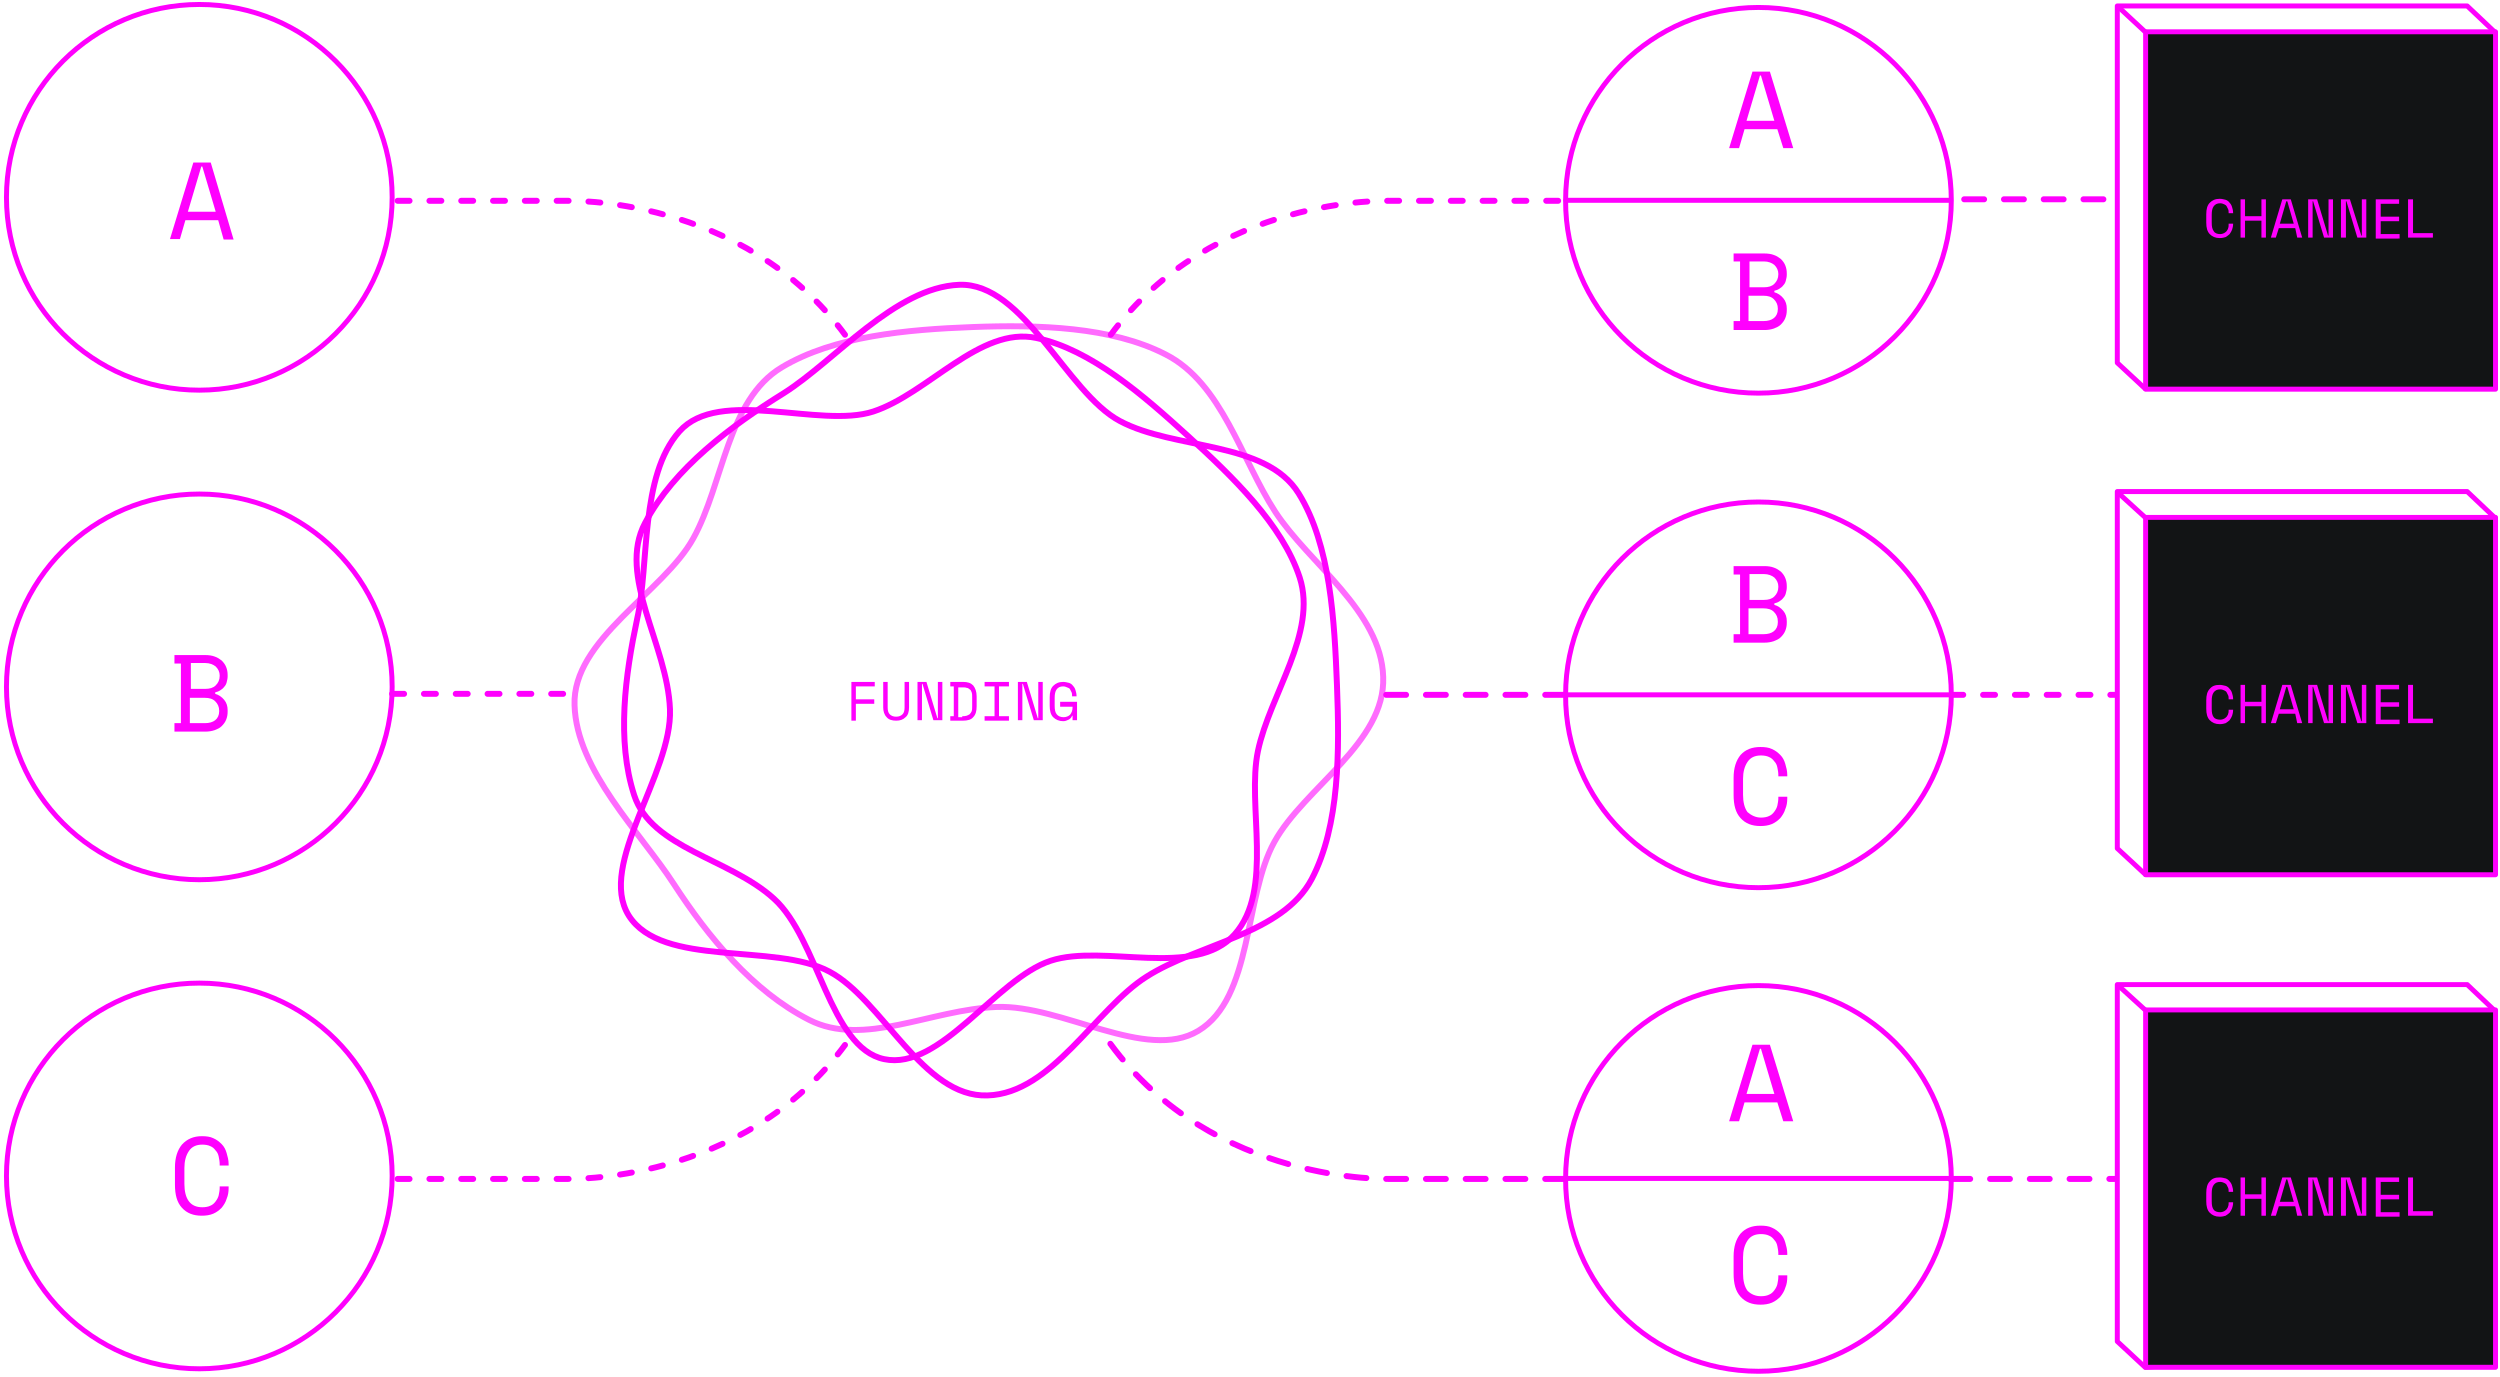 <?xml version="1.0" encoding="utf-8"?>
<svg xmlns="http://www.w3.org/2000/svg" xmlns:xlink="http://www.w3.org/1999/xlink" version="1.1" id="Layer_1" x="0px" y="0px" viewBox="0 0 503 277" style="enable-background:new 0 0 503 277;">
<style type="text/css">
	.st0{fill:none;stroke:#FF00FE;stroke-width:1.2;stroke-linecap:round;stroke-linejoin:round;stroke-dasharray:2.4,4;}
	.st1{fill:none;stroke:#FF00FE;stroke-width:1.2;stroke-linecap:round;stroke-linejoin:round;stroke-dasharray:4,4;}
	.st2{fill:#FF00FE;}
	
		.st3{opacity:0.58;fill:none;stroke:#FF00FE;stroke-width:1.2;stroke-linecap:round;stroke-linejoin:round;enable-background:new    ;}
	.st4{fill:none;stroke:#FF00FE;stroke-width:1.2;stroke-linecap:round;stroke-linejoin:round;}
	.st5{fill:none;stroke:#FF00FE;}
	.st6{fill:none;stroke:#FF00FE;stroke-linecap:round;stroke-linejoin:round;}
	.st7{fill:#121415;stroke:#FF00FE;stroke-linecap:round;stroke-linejoin:round;}
</style>
<path class="st0" d="M78.9,139.6h35.7"/>
<path class="st0" d="M392.6,139.8h33"/>
<path class="st1" d="M395.2,40.1h30.4"/>
<path class="st1" d="M392.4,237.2h33.2"/>
<path class="st0" d="M80,40.4h33.9c0,0,35.5-1.2,56.3,27.2"/>
<path class="st0" d="M80,237.2h33.9c0,0,35.5,1.2,56.3-27.2"/>
<path class="st1" d="M314.9,139.8h-36.1"/>
<path class="st0" d="M313.5,40.4h-33.9c0,0-35.5-1.2-56.3,27.2"/>
<path class="st1" d="M314.9,237.2h-35.2c0,0-35.5,1.2-56.3-27.2"/>
<path class="st2" d="M43.9,44.3h-6.6l-1.1,3.8h-2l4.7-15.4h3.5L47,48.2h-2L43.9,44.3z M40.5,33.5l-2.7,9.1h5.6l-2.7-9.1H40.5z"/>
<path class="st2" d="M35.1,145.5h1.3v-12h-1.3v-1.7h6.2c0.7,0,1.4,0.1,1.9,0.3c0.6,0.2,1,0.5,1.4,0.8c0.4,0.4,0.7,0.8,0.9,1.3&#xA;	c0.2,0.5,0.3,1,0.3,1.6v0.3c0,0.4-0.1,0.8-0.2,1.2s-0.3,0.7-0.5,0.9c-0.2,0.3-0.5,0.5-0.8,0.7c-0.3,0.2-0.6,0.3-1,0.4v0.3&#xA;	c0.7,0.2,1.3,0.6,1.8,1.2c0.5,0.6,0.7,1.3,0.7,2.1v0.3c0,0.6-0.1,1.1-0.3,1.6c-0.2,0.5-0.5,0.9-0.9,1.3c-0.4,0.4-0.9,0.6-1.4,0.8&#xA;	c-0.6,0.2-1.2,0.3-1.9,0.3h-6.2V145.5z M38.3,145.5h2.9c0.9,0,1.6-0.2,2.1-0.6c0.5-0.4,0.8-1,0.8-1.8v-0.1c0-0.8-0.3-1.4-0.8-1.9&#xA;	c-0.5-0.5-1.2-0.7-2.1-0.7h-3V145.5z M38.3,138.6h3c0.9,0,1.6-0.2,2.1-0.7c0.5-0.5,0.8-1.1,0.8-1.9v-0.1c0-0.7-0.3-1.3-0.8-1.8&#xA;	c-0.5-0.4-1.2-0.7-2.1-0.7h-2.9V138.6z"/>
<path class="st2" d="M40.7,242.9c0.6,0,1.2-0.1,1.6-0.3c0.5-0.2,0.8-0.5,1.1-0.9c0.3-0.4,0.5-0.8,0.6-1.2c0.1-0.5,0.2-1,0.2-1.5&#xA;	v-0.3h1.8v0.3c0,0.8-0.1,1.5-0.4,2.2c-0.2,0.7-0.6,1.3-1,1.8c-0.5,0.5-1,0.9-1.7,1.2c-0.7,0.3-1.5,0.4-2.3,0.4c-1.7,0-3-0.5-4-1.6&#xA;	c-1-1.1-1.4-2.6-1.4-4.7v-3.4c0-2,0.5-3.5,1.4-4.6c1-1.1,2.3-1.7,4-1.7c0.9,0,1.7,0.1,2.3,0.4c0.7,0.3,1.2,0.7,1.7,1.2&#xA;	c0.5,0.5,0.8,1.1,1,1.8c0.2,0.7,0.4,1.4,0.4,2.2v0.3h-1.8v-0.3c0-0.5-0.1-1-0.2-1.5c-0.1-0.5-0.3-0.9-0.6-1.2&#xA;	c-0.3-0.4-0.6-0.7-1.1-0.9c-0.4-0.2-1-0.3-1.6-0.3c-1.2,0-2.1,0.4-2.7,1.3c-0.6,0.9-0.9,2-0.9,3.4v3.2c0,1.5,0.3,2.7,0.9,3.5&#xA;	C38.6,242.5,39.5,242.9,40.7,242.9z"/>
<path class="st3" d="M115.6,141.9c-0.5-13.2,17.9-22.7,23.9-33.6c6.1-11,6.8-27.8,17.8-34.4c10.5-6.3,25.2-7.6,38.4-8.1&#xA;	c13.2-0.5,27.9-0.1,38.8,5.5c11.4,5.8,15.2,21.1,22.1,31.7c6.8,10.4,21.3,20,21.7,33.2c0.5,13.2-15.9,22.3-21.9,33.2&#xA;	c-6.1,11-4.3,31.4-15.3,38c-10.5,6.3-27.4-5.3-40.6-4.8c-13.2,0.5-26.7,8.2-37.7,2.6c-11.4-5.8-20.3-16.7-27.2-27.3&#xA;	C128.8,167.4,116,155.1,115.6,141.9z"/>
<path class="st4" d="M193,57.3c13-0.5,21.6,21.7,32.3,27.4c11,5.9,29.4,3.9,36,14.6c6.4,10.3,7.2,25.6,7.7,38.6&#xA;	c0.5,13,0.6,28.2-5.1,39c-5.9,11.1-22.7,12.9-33.2,19.6c-10.3,6.5-19,23.5-32,23.9c-13,0.5-21.1-19.2-31.8-24.9&#xA;	c-11-5.9-33.7-0.7-40.4-11.3c-6.4-10.3,8.8-28.5,8.3-41.5c-0.5-13-10.7-26.8-5-37.5c5.9-11.1,17.3-19.5,27.9-26.1&#xA;	C168,72.6,180.1,57.8,193,57.3L193,57.3z"/>
<path class="st4" d="M136.7,86.8c8-9,28.3-0.5,39-4c11-3.6,21.5-17.2,32.8-14.8c11,2.3,21.6,11.6,30.5,19.7s19,17.8,22.5,28.5&#xA;	c3.6,11.1-6,23.5-8.4,34.9c-2.3,11,3.3,27.9-4.7,36.9c-8,9-26.3,1.8-37,5.3c-11,3.6-22.2,22.2-33.5,19.8&#xA;	c-11-2.3-13.2-24.2-22.2-32.3c-8.9-8.1-24.6-10.1-28.1-20.8c-3.6-11.1-1.8-24.2,0.6-35.5C130.7,113.4,128.7,95.8,136.7,86.8&#xA;	L136.7,86.8z"/>
<path class="st2" d="M171.3,137.2h4.7v0.9h-3.8v2.6h3.7v0.9h-3.7v3.4h-0.9V137.2z M178.6,137.2v5.1c0,0.6,0.1,1.1,0.4,1.4&#xA;	c0.3,0.3,0.7,0.5,1.3,0.5c0.6,0,1-0.2,1.3-0.5c0.3-0.3,0.4-0.8,0.4-1.4v-5.1h0.9v5.1c0,0.9-0.2,1.6-0.7,2c-0.5,0.5-1.1,0.7-1.9,0.7&#xA;	c-0.8,0-1.5-0.2-1.9-0.7c-0.5-0.5-0.7-1.2-0.7-2v-5.1H178.6z M188.6,144.5h0.1v-7.3h0.9v7.7h-1.8l-2.2-7.3h-0.1v7.3h-0.9v-7.7h1.8&#xA;	L188.6,144.5z M191.2,137.2h2.5c1,0,1.6,0.2,2.1,0.7c0.4,0.5,0.7,1.2,0.7,2.2v2c0,1-0.2,1.7-0.7,2.2c-0.4,0.5-1.1,0.7-2.1,0.7h-2.5&#xA;	v-0.9h0.7v-6h-0.7V137.2z M193.6,144.1c0.3,0,0.6,0,0.9-0.1c0.2-0.1,0.5-0.2,0.6-0.3c0.2-0.2,0.3-0.4,0.4-0.6c0.1-0.3,0.1-0.6,0.1-1&#xA;	v-1.8c0-0.4,0-0.7-0.1-1c-0.1-0.3-0.2-0.5-0.4-0.6c-0.2-0.2-0.4-0.3-0.6-0.3c-0.2-0.1-0.5-0.1-0.9-0.1h-0.8v6H193.6z M198.1,137.2&#xA;	h4.9v0.9h-2v6h2v0.9h-4.9v-0.9h2v-6h-2V137.2z M208.8,144.5h0.1v-7.3h0.9v7.7H208l-2.2-7.3h-0.1v7.3h-0.9v-7.7h1.8L208.8,144.5z&#xA;	 M213.3,141.2h3.4v3.7h-0.9V144h-0.1c-0.1,0.3-0.3,0.6-0.7,0.8s-0.7,0.3-1.1,0.3c-0.8,0-1.5-0.3-2-0.8c-0.5-0.5-0.7-1.3-0.7-2.3&#xA;	v-1.7c0-1,0.2-1.8,0.7-2.3c0.5-0.5,1.1-0.8,2-0.8c0.4,0,0.8,0.1,1.2,0.2c0.3,0.1,0.6,0.3,0.8,0.6c0.2,0.2,0.4,0.5,0.5,0.9&#xA;	c0.1,0.3,0.2,0.7,0.2,1.1v0.1h-0.9v-0.1c0-0.2,0-0.5-0.1-0.7c-0.1-0.2-0.2-0.4-0.3-0.6c-0.1-0.2-0.3-0.3-0.6-0.4&#xA;	c-0.2-0.1-0.5-0.2-0.8-0.2c-0.6,0-1,0.2-1.3,0.6c-0.3,0.4-0.4,1-0.4,1.7v1.6c0,0.8,0.1,1.3,0.4,1.7c0.3,0.4,0.8,0.6,1.4,0.6&#xA;	c0.5,0,1-0.2,1.3-0.5c0.3-0.4,0.5-0.8,0.5-1.5v-0.1h-2.5V141.2z"/>
<path class="st5" d="M431.6,6.4L426,1.2"/>
<path class="st6" d="M426,1.2h70.4l5.6,5.3l-5.6,66.5l-64.8,5.2l-5.6-5.2V1.2z"/>
<path class="st7" d="M502.1,6.4h-70.4v71.9h70.4V6.4z"/>
<path class="st6" d="M40.1,78.5c21.4,0,38.8-17.4,38.8-38.8c0-21.4-17.4-38.8-38.8-38.8C18.7,0.9,1.3,18.3,1.3,39.7&#xA;	C1.3,61.2,18.7,78.5,40.1,78.5z"/>
<path class="st6" d="M40.1,177c21.4,0,38.8-17.4,38.8-38.8S61.5,99.4,40.1,99.4c-21.4,0-38.8,17.4-38.8,38.8S18.7,177,40.1,177z"/>
<path class="st6" d="M40.1,275.4c21.4,0,38.8-17.4,38.8-38.8s-17.4-38.8-38.8-38.8c-21.4,0-38.8,17.4-38.8,38.8&#xA;	S18.7,275.4,40.1,275.4z"/>
<path class="st2" d="M357.6,26H351l-1.1,3.8h-2l4.7-15.4h3.5l4.7,15.4h-2L357.6,26z M354.1,15.2l-2.7,9.1h5.6l-2.7-9.1H354.1z"/>
<path class="st2" d="M348.8,64.6h1.3v-12h-1.3V51h6.2c0.7,0,1.4,0.1,1.9,0.3c0.6,0.2,1,0.5,1.4,0.8c0.4,0.4,0.7,0.8,0.9,1.3&#xA;	c0.2,0.5,0.3,1,0.3,1.6v0.3c0,0.4-0.1,0.8-0.2,1.2c-0.1,0.4-0.3,0.7-0.5,0.9c-0.2,0.3-0.5,0.5-0.8,0.7c-0.3,0.2-0.6,0.3-1,0.4v0.3&#xA;	c0.7,0.2,1.3,0.6,1.8,1.2c0.5,0.6,0.7,1.3,0.7,2.1v0.3c0,0.6-0.1,1.1-0.3,1.6c-0.2,0.5-0.5,0.9-0.9,1.3c-0.4,0.4-0.9,0.6-1.4,0.8&#xA;	c-0.6,0.2-1.2,0.3-1.9,0.3h-6.2V64.6z M351.9,64.6h2.9c0.9,0,1.6-0.2,2.1-0.6c0.5-0.4,0.8-1,0.8-1.8v-0.1c0-0.8-0.3-1.4-0.8-1.9&#xA;	c-0.5-0.5-1.2-0.7-2.1-0.7h-3V64.6z M351.9,57.8h3c0.9,0,1.6-0.2,2.1-0.7c0.5-0.5,0.8-1.1,0.8-1.9v-0.1c0-0.7-0.3-1.3-0.8-1.8&#xA;	c-0.5-0.4-1.2-0.7-2.1-0.7h-2.9V57.8z"/>
<path class="st6" d="M353.8,79.1c21.4,0,38.8-17.4,38.8-38.8c0-21.4-17.4-38.8-38.8-38.8c-21.4,0-38.8,17.4-38.8,38.8&#xA;	C314.9,61.7,332.3,79.1,353.8,79.1z"/>
<path class="st6" d="M315.1,40.3h77.3"/>
<path class="st2" d="M348.8,127.6h1.3v-12h-1.3v-1.7h6.2c0.7,0,1.4,0.1,1.9,0.3c0.6,0.2,1,0.5,1.4,0.8c0.4,0.4,0.7,0.8,0.9,1.3&#xA;	c0.2,0.5,0.3,1,0.3,1.6v0.3c0,0.4-0.1,0.8-0.2,1.2c-0.1,0.4-0.3,0.7-0.5,0.9c-0.2,0.3-0.5,0.5-0.8,0.7c-0.3,0.2-0.6,0.3-1,0.4v0.3&#xA;	c0.7,0.2,1.3,0.6,1.8,1.2c0.5,0.6,0.7,1.3,0.7,2.1v0.3c0,0.6-0.1,1.1-0.3,1.6c-0.2,0.5-0.5,0.9-0.9,1.3c-0.4,0.4-0.9,0.6-1.4,0.8&#xA;	c-0.6,0.2-1.2,0.3-1.9,0.3h-6.2V127.6z M351.9,127.6h2.9c0.9,0,1.6-0.2,2.1-0.6c0.5-0.4,0.8-1,0.8-1.8V125c0-0.8-0.3-1.4-0.8-1.9&#xA;	c-0.5-0.5-1.2-0.7-2.1-0.7h-3V127.6z M351.9,120.7h3c0.9,0,1.6-0.2,2.1-0.7c0.5-0.5,0.8-1.1,0.8-1.9v-0.1c0-0.7-0.3-1.3-0.8-1.8&#xA;	c-0.5-0.4-1.2-0.7-2.1-0.7h-2.9V120.7z"/>
<path class="st2" d="M354.3,164.5c0.6,0,1.2-0.1,1.6-0.3c0.5-0.2,0.8-0.5,1.1-0.9c0.3-0.4,0.5-0.8,0.6-1.2c0.1-0.5,0.2-1,0.2-1.5&#xA;	v-0.3h1.8v0.3c0,0.8-0.1,1.5-0.4,2.2c-0.2,0.7-0.6,1.3-1,1.8c-0.5,0.5-1,0.9-1.7,1.2c-0.7,0.3-1.5,0.4-2.3,0.4c-1.7,0-3-0.5-4-1.6&#xA;	c-1-1.1-1.4-2.6-1.4-4.7v-3.4c0-2,0.5-3.5,1.4-4.6c1-1.1,2.3-1.6,4-1.6c0.9,0,1.7,0.1,2.3,0.4c0.7,0.3,1.2,0.7,1.7,1.2&#xA;	c0.5,0.5,0.8,1.1,1,1.8c0.2,0.7,0.4,1.4,0.4,2.2v0.3h-1.8v-0.3c0-0.5-0.1-1-0.2-1.5c-0.1-0.5-0.3-0.9-0.6-1.2&#xA;	c-0.3-0.4-0.6-0.7-1.1-0.9c-0.4-0.2-1-0.3-1.6-0.3c-1.2,0-2.1,0.4-2.7,1.3c-0.6,0.9-0.9,2-0.9,3.4v3.2c0,1.5,0.3,2.7,0.9,3.5&#xA;	C352.3,164,353.2,164.5,354.3,164.5z"/>
<path class="st6" d="M353.8,178.6c21.4,0,38.8-17.4,38.8-38.8c0-21.4-17.4-38.8-38.8-38.8c-21.4,0-38.8,17.4-38.8,38.8&#xA;	C314.9,161.2,332.3,178.6,353.8,178.6z"/>
<path class="st6" d="M315.1,139.8h77.3"/>
<path class="st2" d="M357.6,221.8H351l-1.1,3.8h-2l4.7-15.4h3.5l4.7,15.4h-2L357.6,221.8z M354.1,211l-2.7,9.1h5.6l-2.7-9.1H354.1z"/>
<path class="st2" d="M354.3,260.8c0.6,0,1.2-0.1,1.6-0.3c0.5-0.2,0.8-0.5,1.1-0.9c0.3-0.4,0.5-0.8,0.6-1.2c0.1-0.5,0.2-1,0.2-1.5&#xA;	v-0.3h1.8v0.3c0,0.8-0.1,1.5-0.4,2.2c-0.2,0.7-0.6,1.3-1,1.8c-0.5,0.5-1,0.9-1.7,1.2c-0.7,0.3-1.5,0.4-2.3,0.4c-1.7,0-3-0.5-4-1.6&#xA;	c-1-1.1-1.4-2.6-1.4-4.7v-3.4c0-2,0.5-3.5,1.4-4.6c1-1.1,2.3-1.6,4-1.6c0.9,0,1.7,0.1,2.3,0.4c0.7,0.3,1.2,0.7,1.7,1.2&#xA;	c0.5,0.5,0.8,1.1,1,1.8c0.2,0.7,0.4,1.4,0.4,2.2v0.3h-1.8v-0.3c0-0.5-0.1-1-0.2-1.5c-0.1-0.5-0.3-0.9-0.6-1.2&#xA;	c-0.3-0.4-0.6-0.7-1.1-0.9c-0.4-0.2-1-0.3-1.6-0.3c-1.2,0-2.1,0.4-2.7,1.3c-0.6,0.9-0.9,2-0.9,3.4v3.2c0,1.5,0.3,2.7,0.9,3.5&#xA;	C352.3,260.4,353.2,260.8,354.3,260.8z"/>
<path class="st6" d="M353.8,275.9c21.4,0,38.8-17.4,38.8-38.8c0-21.4-17.4-38.8-38.8-38.8c-21.4,0-38.8,17.4-38.8,38.8&#xA;	C314.9,258.5,332.3,275.9,353.8,275.9z"/>
<path class="st6" d="M315.1,237.1h77.3"/>
<path class="st2" d="M446.7,47.1c0.3,0,0.6-0.1,0.8-0.2c0.2-0.1,0.4-0.3,0.5-0.4c0.1-0.2,0.3-0.4,0.3-0.6c0.1-0.2,0.1-0.5,0.1-0.7&#xA;	V45h0.9v0.1c0,0.4-0.1,0.8-0.2,1.1c-0.1,0.3-0.3,0.6-0.5,0.9c-0.2,0.2-0.5,0.4-0.8,0.6c-0.3,0.1-0.7,0.2-1.2,0.2&#xA;	c-0.9,0-1.5-0.3-2-0.8c-0.5-0.5-0.7-1.3-0.7-2.3v-1.7c0-1,0.2-1.8,0.7-2.3c0.5-0.5,1.1-0.8,2-0.8c0.4,0,0.8,0.1,1.2,0.2&#xA;	c0.3,0.1,0.6,0.3,0.8,0.6c0.2,0.2,0.4,0.5,0.5,0.9c0.1,0.3,0.2,0.7,0.2,1.1v0.1h-0.9v-0.1c0-0.2,0-0.5-0.1-0.7&#xA;	c-0.1-0.2-0.2-0.4-0.3-0.6c-0.1-0.2-0.3-0.3-0.5-0.4c-0.2-0.1-0.5-0.2-0.8-0.2c-0.6,0-1,0.2-1.3,0.6c-0.3,0.4-0.4,1-0.4,1.7v1.6&#xA;	c0,0.8,0.1,1.3,0.4,1.7C445.6,46.9,446.1,47.1,446.7,47.1z M450.8,40.1h0.9v3.4h3.3v-3.4h0.9v7.7H455v-3.4h-3.3v3.4h-0.9V40.1z&#xA;	 M461.8,45.9h-3.3l-0.6,1.9h-1l2.3-7.7h1.7l2.3,7.7h-1L461.8,45.9z M460,40.5l-1.3,4.5h2.8l-1.3-4.5H460z M468.4,47.4h0.1v-7.3h0.9&#xA;	v7.7h-1.8l-2.2-7.3h-0.1v7.3h-0.9v-7.7h1.8L468.4,47.4z M475.1,47.4h0.1v-7.3h0.9v7.7h-1.8l-2.2-7.3h-0.1v7.3H471v-7.7h1.8&#xA;	L475.1,47.4z M478,40.1h4.7V41h-3.7v2.6h3.7v0.9h-3.7v2.6h3.8v0.9H478V40.1z M484.6,40.1h0.9v6.8h4v0.9h-5V40.1z"/>
<path class="st5" d="M431.6,104.1l-5.6-5.1"/>
<path class="st6" d="M426,98.9h70.4l5.6,5.3l-5.6,66.5l-64.8,5.2l-5.6-5.2V98.9z"/>
<path class="st7" d="M502.1,104.1h-70.4v71.9h70.4V104.1z"/>
<path class="st2" d="M446.7,144.8c0.3,0,0.6-0.1,0.8-0.2c0.2-0.1,0.4-0.3,0.5-0.4c0.1-0.2,0.3-0.4,0.3-0.6c0.1-0.2,0.1-0.5,0.1-0.7&#xA;	v-0.1h0.9v0.1c0,0.4-0.1,0.8-0.2,1.1c-0.1,0.3-0.3,0.6-0.5,0.9c-0.2,0.2-0.5,0.4-0.8,0.6c-0.3,0.1-0.7,0.2-1.2,0.2&#xA;	c-0.9,0-1.5-0.3-2-0.8c-0.5-0.5-0.7-1.3-0.7-2.3v-1.7c0-1,0.2-1.8,0.7-2.3c0.5-0.6,1.1-0.8,2-0.8c0.4,0,0.8,0.1,1.2,0.2&#xA;	c0.3,0.1,0.6,0.3,0.8,0.6c0.2,0.2,0.4,0.5,0.5,0.9c0.1,0.3,0.2,0.7,0.2,1.1v0.1h-0.9v-0.1c0-0.2,0-0.5-0.1-0.7&#xA;	c-0.1-0.2-0.2-0.4-0.3-0.6c-0.1-0.2-0.3-0.3-0.5-0.4c-0.2-0.1-0.5-0.2-0.8-0.2c-0.6,0-1,0.2-1.3,0.6c-0.3,0.4-0.4,1-0.4,1.7v1.6&#xA;	c0,0.8,0.1,1.3,0.4,1.7C445.6,144.6,446.1,144.8,446.7,144.8z M450.8,137.8h0.9v3.4h3.3v-3.4h0.9v7.7H455v-3.4h-3.3v3.4h-0.9V137.8z&#xA;	 M461.8,143.6h-3.3l-0.6,1.9h-1l2.3-7.7h1.7l2.3,7.7h-1L461.8,143.6z M460,138.2l-1.3,4.5h2.8l-1.3-4.5H460z M468.4,145.1h0.1v-7.3&#xA;	h0.9v7.7h-1.8l-2.2-7.3h-0.1v7.3h-0.9v-7.7h1.8L468.4,145.1z M475.1,145.1h0.1v-7.3h0.9v7.7h-1.8l-2.2-7.3h-0.1v7.3H471v-7.7h1.8&#xA;	L475.1,145.1z M478,137.8h4.7v0.9h-3.7v2.6h3.7v0.9h-3.7v2.6h3.8v0.9H478V137.8z M484.6,137.8h0.9v6.8h4v0.9h-5V137.8z"/>
<path class="st5" d="M431.6,203.2l-5.6-5.1"/>
<path class="st6" d="M426,198.1h70.4l5.6,5.3l-5.6,66.5l-64.8,5.2l-5.6-5.2V198.1z"/>
<path class="st7" d="M502.1,203.2h-70.4v71.9h70.4V203.2z"/>
<path class="st2" d="M446.7,243.9c0.3,0,0.6-0.1,0.8-0.2c0.2-0.1,0.4-0.3,0.5-0.4c0.1-0.2,0.3-0.4,0.3-0.6c0.1-0.2,0.1-0.5,0.1-0.7&#xA;	v-0.1h0.9v0.1c0,0.4-0.1,0.8-0.2,1.1c-0.1,0.3-0.3,0.6-0.5,0.9c-0.2,0.2-0.5,0.4-0.8,0.6c-0.3,0.1-0.7,0.2-1.2,0.2&#xA;	c-0.9,0-1.5-0.3-2-0.8c-0.5-0.5-0.7-1.3-0.7-2.3v-1.7c0-1,0.2-1.8,0.7-2.3c0.5-0.6,1.1-0.8,2-0.8c0.4,0,0.8,0.1,1.2,0.2&#xA;	c0.3,0.1,0.6,0.3,0.8,0.6c0.2,0.2,0.4,0.5,0.5,0.9c0.1,0.3,0.2,0.7,0.2,1.1v0.1h-0.9v-0.1c0-0.2,0-0.5-0.1-0.7&#xA;	c-0.1-0.2-0.2-0.4-0.3-0.6c-0.1-0.2-0.3-0.3-0.5-0.4c-0.2-0.1-0.5-0.2-0.8-0.2c-0.6,0-1,0.2-1.3,0.6c-0.3,0.4-0.4,1-0.4,1.7v1.6&#xA;	c0,0.8,0.1,1.3,0.4,1.7C445.6,243.7,446.1,243.9,446.7,243.9z M450.8,236.9h0.9v3.4h3.3v-3.4h0.9v7.7H455v-3.4h-3.3v3.4h-0.9V236.9z&#xA;	 M461.8,242.7h-3.3l-0.6,1.9h-1l2.3-7.7h1.7l2.3,7.7h-1L461.8,242.7z M460,237.3l-1.3,4.5h2.8l-1.3-4.5H460z M468.4,244.2h0.1v-7.3&#xA;	h0.9v7.7h-1.8l-2.2-7.3h-0.1v7.3h-0.9v-7.7h1.8L468.4,244.2z M475.1,244.2h0.1v-7.3h0.9v7.7h-1.8l-2.2-7.3h-0.1v7.3H471v-7.7h1.8&#xA;	L475.1,244.2z M478,236.9h4.7v0.9h-3.7v2.6h3.7v0.9h-3.7v2.6h3.8v0.9H478V236.9z M484.6,236.9h0.9v6.8h4v0.9h-5V236.9z"/>
</svg>